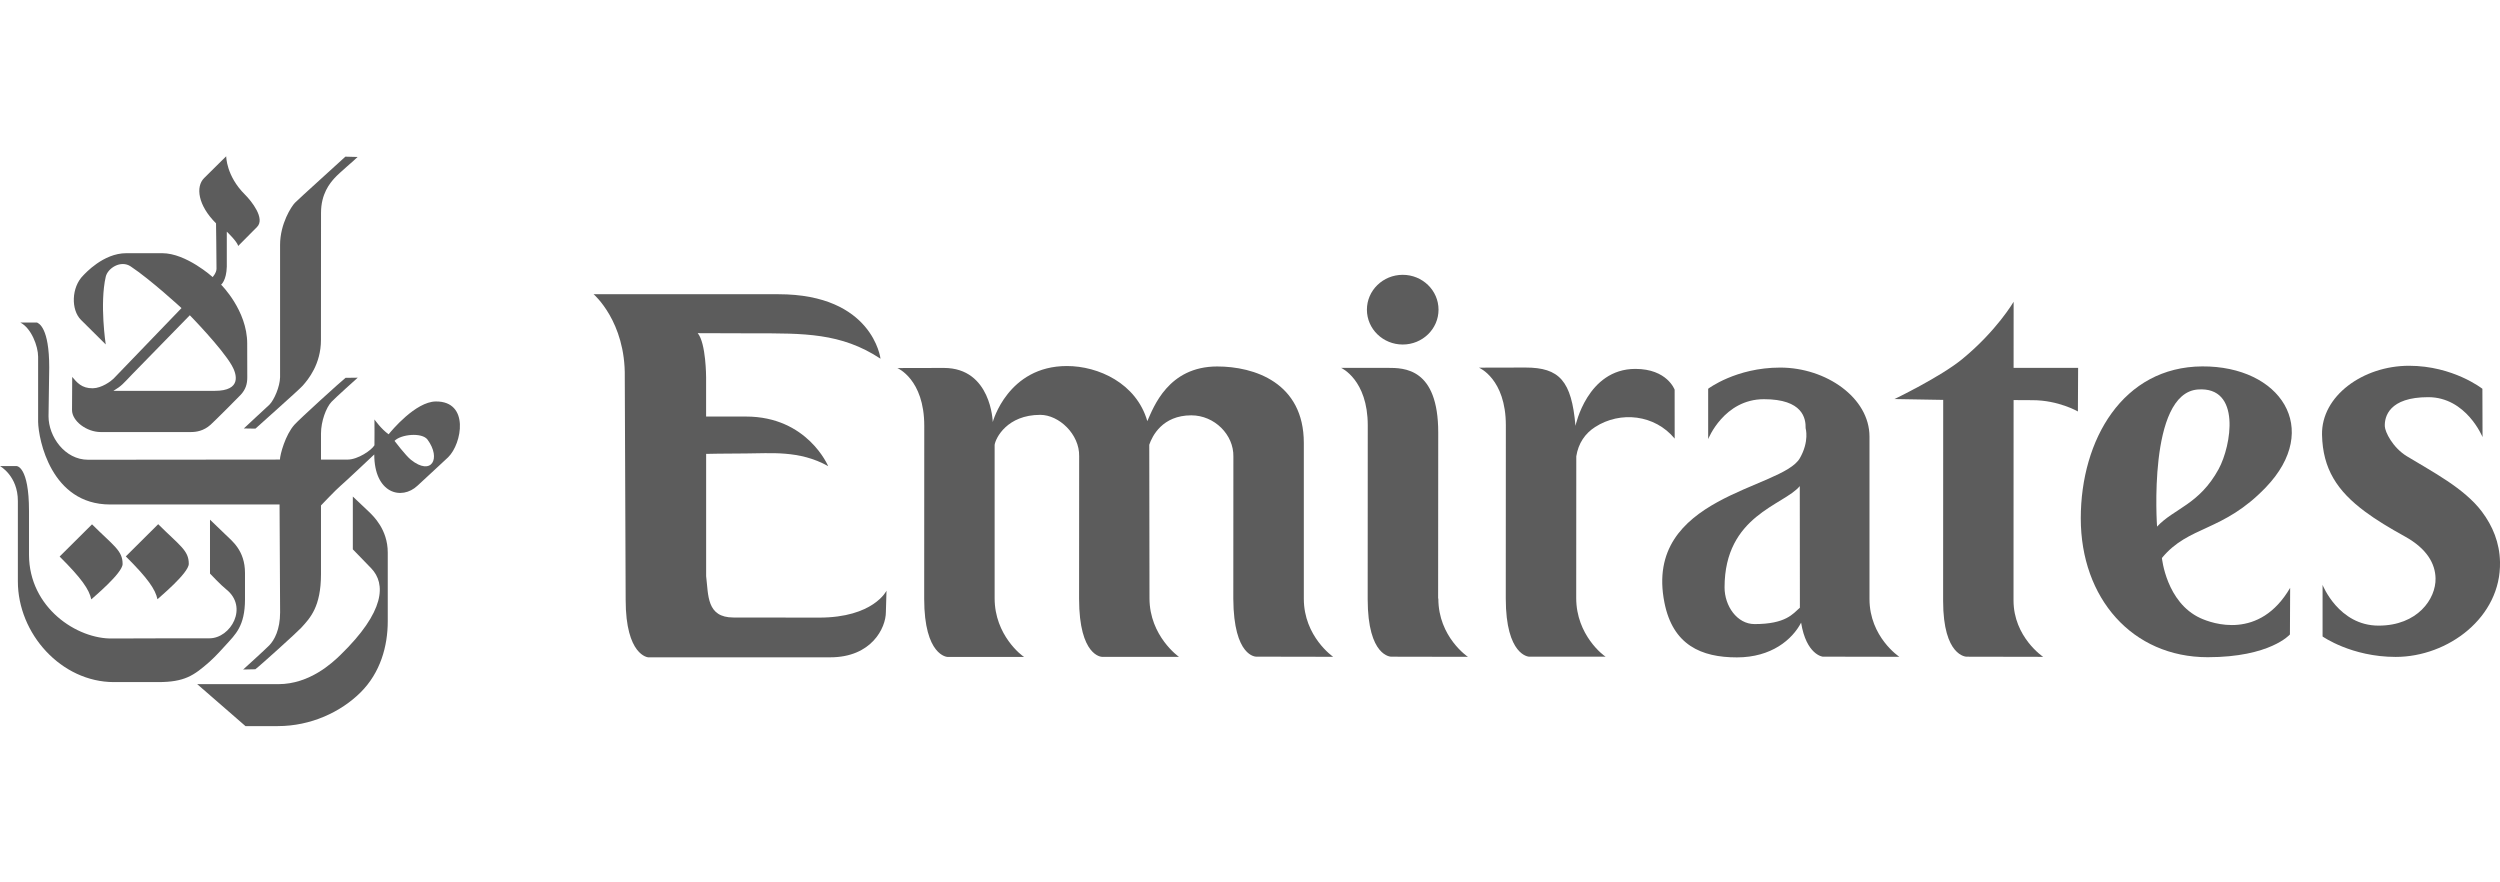 <?xml version="1.0" encoding="utf-8" standalone="no"?>
<!-- Generator: Adobe Illustrator 26.3.1, SVG Export Plug-In . SVG Version: 6.00 Build 0)  --><svg xmlns="http://www.w3.org/2000/svg" xmlns:xlink="http://www.w3.org/1999/xlink" id="Layer_1" style="enable-background:new 0 0 68 24;" version="1.1" viewBox="0 0 68 24" x="0px" xml:space="preserve" y="0px">
<style type="text/css">
	.st0{fill-rule:evenodd;clip-rule:evenodd;fill:#5C5C5C;}
	.st1{fill:url(#SVGID_1_);}
	.st2{fill:#585858;}
	.st3{fill:#404040;}
	.st4{fill:#747474;}
	.st5{fill:#9E9E9E;}
	.st6{fill-rule:evenodd;clip-rule:evenodd;fill:url(#SVGID_00000075881060951421628640000003337820870635875505_);}
	.st7{fill-rule:evenodd;clip-rule:evenodd;fill:#FFFFFF;}
	.st8{fill-rule:evenodd;clip-rule:evenodd;fill:url(#SVGID_00000070811653109745551230000000631876625564458631_);}
	.st9{fill-rule:evenodd;clip-rule:evenodd;fill:url(#SVGID_00000111168860070783678800000003453433874731615160_);}
	.st10{fill-rule:evenodd;clip-rule:evenodd;fill:url(#SVGID_00000044141257620544642690000006471369159205091470_);}
	.st11{fill-rule:evenodd;clip-rule:evenodd;fill:#0A0A0A;}
	.st12{fill:url(#SVGID_00000139256053518157656830000008402477254753371070_);}
	.st13{fill:#0A0A0A;}
	.st14{clip-path:url(#SVGID_00000103227847931235841700000008965740228074853537_);}
	.st15{clip-path:url(#SVGID_00000170972301399431055000000008613179113111631261_);}
	.st16{fill:#E6E6E6;}
	.st17{fill:none;stroke:#E6E6E6;stroke-width:0.063;stroke-miterlimit:3.864;}
	.st18{fill:none;stroke:#000000;stroke-width:0.039;stroke-miterlimit:3.864;}
	.st19{fill:#4E4E4E;}
	.st20{fill:none;stroke:#4E4E4E;stroke-width:0.039;stroke-miterlimit:3.864;}
	.st21{fill:#242424;}
	.st22{fill:none;stroke:#242424;stroke-width:0.063;stroke-miterlimit:3.864;}
	.st23{fill:#484848;}
	.st24{fill:#A9A9A9;}
	.st25{fill:#FFFFFF;}
	.st26{fill:#828282;}
	.st27{fill:url(#SVGID_00000057854569402920479340000010196419500928405165_);}
	.st28{fill:url(#SVGID_00000141432747330546243270000015554626596105200049_);}
	.st29{fill:#878787;}
	.st30{fill:url(#SVGID_00000004530790365699588220000011560541578394015409_);}
	.st31{fill:url(#SVGID_00000048491627594997555560000000592282731568349358_);}
	.st32{fill:#616161;}
	.st33{fill:url(#SVGID_00000103943125012980238600000001684221170201144994_);}
	.st34{fill:url(#SVGID_00000052814973792974432240000001713653584233481375_);}
	.st35{fill:url(#SVGID_00000018938455855344714010000004853064418965462917_);}
	.st36{fill:url(#SVGID_00000139261185302828134700000009388056334908177312_);}
	.st37{fill:#010101;}
	.st38{opacity:0.15;fill:#FFFFFF;enable-background:new    ;}
	.st39{fill:url(#SVGID_00000056415263986376524630000002207549948347191984_);}
	.st40{fill:url(#SVGID_00000116197270626273920640000005179363655872704655_);}
	.st41{fill:#2C2C2C;}
	.st42{fill:#D9D9D9;}
	.st43{fill:#262626;}
</style>
<g>
	<g>
		<path class="st0" d="M8.02,5.518c-0.089,0.092-0.402,0.563-0.402,1.145    c0,0.14,0.002,3.48,0,3.6c-0.005,0.254-0.161,0.616-0.289,0.744    c-0.091,0.09-0.648,0.594-0.697,0.647l0.316,0.005    c0.103-0.098,1.176-1.044,1.288-1.171c0.146-0.165,0.494-0.583,0.494-1.24    c0-0.155,0.002-3.319,0.002-3.459c0-0.519,0.243-0.807,0.369-0.946    c0.128-0.143,0.551-0.493,0.626-0.573L9.394,4.261    C9.314,4.34,8.13,5.404,8.02,5.518"/>
		<path class="st0" d="M5.363,18.608l1.314,1.142h0.88c0.895,0,1.712-0.381,2.251-0.917    c0.54-0.537,0.739-1.258,0.739-1.933c0-0.491,0-1.782,0-1.871    c0-0.629-0.397-0.995-0.507-1.104c-0.06-0.06-0.443-0.419-0.443-0.419v1.436    c0,0,0.422,0.433,0.505,0.521c0.39,0.412,0.385,1.162-0.848,2.358    c-0.216,0.209-0.832,0.788-1.681,0.788C7.451,18.608,5.363,18.608,5.363,18.608"/>
		<path class="st0" d="M9.018,10.929c-0.147,0.154-0.287,0.531-0.287,0.863    c0,0.184,0,0.709,0,0.709s0.58,0,0.722,0c0.281,0,0.652-0.254,0.732-0.389    c0.005-0.01,0-0.703,0-0.703s0.185,0.264,0.386,0.404    c0.075-0.095,0.733-0.888,1.284-0.893c0.92-0.007,0.712,1.147,0.336,1.516    c-0.122,0.119-0.665,0.614-0.833,0.773c-0.434,0.411-1.178,0.214-1.178-0.848    c0,0-0.797,0.753-0.917,0.853c-0.12,0.1-0.532,0.534-0.532,0.534    s0,1.687,0,1.867c0,0.895-0.296,1.196-0.542,1.465    c-0.095,0.105-1.109,1.024-1.244,1.124l-0.331,0.007c0,0,0.593-0.537,0.712-0.659    c0.135-0.14,0.293-0.423,0.293-0.896c0-0.119-0.015-2.934-0.015-2.934    s-4.41,0-4.611,0c-1.604,0-1.946-1.77-1.956-2.244c-0.002-0.14,0-1.553,0-1.773    c0-0.291-0.187-0.782-0.486-0.933h0.452c0.052,0.022,0.336,0.136,0.336,1.221    c0,0-0.019,1.263-0.019,1.33c0,0.55,0.44,1.182,1.076,1.182    c0.13,0,5.218-0.005,5.218-0.005c0.005-0.14,0.145-0.669,0.396-0.949    c0.142-0.158,1.262-1.176,1.389-1.274L9.73,10.273    C9.68,10.319,9.139,10.802,9.018,10.929z M10.731,11.992    c0,0,0.302,0.399,0.446,0.514c0.562,0.449,0.829-0.033,0.452-0.548    C11.479,11.754,10.901,11.812,10.731,11.992L10.731,11.992z"/>
		<path class="st0" d="M5.135,15.336c0,0.251-0.805,0.916-0.852,0.963    c-0.058-0.27-0.261-0.568-0.861-1.165l0.881-0.876    C4.893,14.845,5.135,14.971,5.135,15.336"/>
		<path class="st0" d="M6.663,5.293c0.177,0.176,0.557,0.652,0.329,0.88    C6.79,6.374,6.477,6.692,6.477,6.692c-0.016-0.115-0.308-0.391-0.308-0.391    s0.002,0.846,0,0.951C6.159,7.634,6.014,7.743,6.014,7.743    s0.71,0.7,0.71,1.6c0,0.436,0.002,0.838,0.002,0.924    c0,0.184-0.047,0.327-0.176,0.469c-0.064,0.07-0.722,0.728-0.822,0.817    c-0.191,0.171-0.391,0.199-0.541,0.199c-0.105,0-2.376,0-2.446,0    c-0.385,0-0.782-0.299-0.782-0.598c0-0.075,0.005-0.902,0.005-0.902    c0.125,0.145,0.253,0.314,0.561,0.309c0.241-0.004,0.494-0.192,0.561-0.259    c0.07-0.07,1.851-1.922,1.851-1.922s-0.834-0.769-1.383-1.134    C3.286,7.067,2.93,7.293,2.876,7.528c-0.168,0.737,0,1.841,0,1.841    s-0.544-0.54-0.675-0.67c-0.272-0.271-0.262-0.884,0.062-1.206    c0.051-0.051,0.545-0.606,1.172-0.606c0.1,0,0.866,0,0.977,0    c0.655,0,1.372,0.649,1.372,0.649s0.105-0.115,0.105-0.226    c0-0.334-0.013-1.235-0.013-1.235c-0.493-0.49-0.56-0.996-0.324-1.231    c0.441-0.439,0.601-0.593,0.601-0.593S6.149,4.782,6.663,5.293z M3.594,10.182    c-0.241,0.251-0.283,0.314-0.509,0.449c0.02,0,2.669,0,2.755,0    c0.747,0,0.598-0.461,0.464-0.693C6.03,9.461,5.163,8.575,5.163,8.575    S3.644,10.129,3.594,10.182L3.594,10.182z"/>
		<path class="st0" d="M0.452,12.677H0c0,0,0.486,0.266,0.486,0.95c0,0.181,0,2.038,0,2.187    c0,1.423,1.18,2.739,2.614,2.739c0.241,0,1.037,0,1.198,0    c0.719,0,0.972-0.173,1.406-0.557c0.159-0.141,0.367-0.372,0.442-0.456    c0.251-0.279,0.518-0.505,0.518-1.238c0-0.179,0-0.616,0-0.716    c0-0.619-0.36-0.876-0.534-1.049c-0.112-0.111-0.418-0.402-0.418-0.402v1.466    c0,0,0.302,0.32,0.435,0.424c0.622,0.488,0.127,1.337-0.45,1.337    c-0.115,0-2.47,0.001-2.63,0.005c-0.968,0.024-2.278-0.836-2.278-2.281    c0-0.195,0-1.063,0-1.189C0.789,12.677,0.452,12.677,0.452,12.677"/>
		<path class="st0" d="M3.335,15.34c0,0.25-0.805,0.916-0.852,0.963    c-0.058-0.27-0.261-0.568-0.861-1.165l0.881-0.876    C3.093,14.849,3.335,14.974,3.335,15.34"/>
	</g>
	<g>
		<path class="st0" d="M22.279,16.799c-0.237,0-2.068-0.003-2.329-0.003    c-0.735,0-0.679-0.607-0.743-1.125v-3.325c0,0,0.51-0.012,1.088-0.012    c0.646,0,1.449-0.095,2.231,0.345c0,0-0.562-1.349-2.235-1.349H19.206    c0,0,0-0.192,0-0.654v-0.412c0,0,0-0.928-0.228-1.202c0,0,1.441,0.005,1.539,0.005    c1.332,0.001,2.362-0.019,3.433,0.69c0,0-0.205-1.754-2.778-1.754    c-1.484,0-4.815,0-5.026,0c0,0,0.872,0.743,0.848,2.255l0.024,6.058    c0,1.521,0.612,1.563,0.612,1.563c0.059,0,0.369,0,1.717,0c0.226,0,0.498,0,0.795,0    c0.727,0,1.674,0,2.441,0c1.123,0,1.513-0.799,1.513-1.231l0.017-0.581    C24.114,16.068,23.758,16.799,22.279,16.799"/>
		<path class="st0" d="M35.464,16.286V12.049c0-1.644-1.351-2.081-2.356-2.081    c-1.332,0-1.731,1.107-1.901,1.487c-0.297-1.032-1.335-1.499-2.187-1.499    c-1.609,0-2.017,1.523-2.017,1.523s-0.038-1.471-1.33-1.471l-1.266,0.003    c0,0,0.733,0.3,0.733,1.571l-0.002,4.705c0,1.554,0.63,1.581,0.63,1.581H27.855    c-0.054-0.027-0.801-0.587-0.801-1.594v-4.174    c0.026-0.186,0.341-0.816,1.241-0.816c0.51,0,1.07,0.529,1.058,1.123    l-0.002,3.878c0,1.577,0.622,1.581,0.622,1.581h2.094    c0,0-0.801-0.561-0.801-1.594l-0.006-4.175c0.079-0.233,0.354-0.8,1.144-0.8    c0.63,0,1.157,0.529,1.144,1.123c0,0-0.004,3.54-0.002,3.869    c0.009,1.587,0.622,1.572,0.622,1.572c1.091,0,2.094,0.004,2.094,0.004    S35.464,17.317,35.464,16.286"/>
		<path class="st0" d="M39.123,16.284c0,1.045,0.804,1.582,0.804,1.582    s-0.996-0.004-2.086-0.004c0,0-0.64,0.009-0.64-1.565V16.289l0.002-4.719    c0-1.245-0.725-1.564-0.725-1.564h1.266c0.446,0,1.376,0,1.376,1.76    l-0.003,4.51L39.123,16.284"/>
		<path class="st0" d="M45.55,10.6c0,0-0.201-0.566-1.068-0.566    c-1.31,0-1.629,1.549-1.629,1.549c-0.106-1.224-0.436-1.586-1.361-1.586    l-1.266,0.003c0,0,0.733,0.299,0.733,1.57l-0.002,4.711    c0,1.555,0.63,1.58,0.63,1.58h2.086c-0.054-0.026-0.8-0.586-0.8-1.593    l0.002-3.857c0.055-0.35,0.236-0.619,0.512-0.796    c0.688-0.443,1.626-0.338,2.164,0.315C45.55,11.932,45.55,11.098,45.55,10.6"/>
		<path class="st0" d="M55.285,10.885c0.706,0,1.234,0.307,1.234,0.307l0.006-1.186h-1.755    l0.001-1.798c0,0-0.461,0.793-1.404,1.564c-0.592,0.484-1.837,1.082-1.837,1.082    l1.325,0.023l-0.002,5.468c0,1.517,0.637,1.517,0.637,1.517    c1.144,0,2.084,0.004,2.084,0.004s-0.806-0.537-0.806-1.534l0.002-5.45    C55.32,10.883,54.942,10.885,55.285,10.885"/>
		<path class="st0" d="M61.629,13.258c-1.17,1.218-2.089,1.027-2.825,1.919    c0,0.001,0.118,1.21,1.047,1.636c0.318,0.146,1.607,0.609,2.441-0.824    l-0.006,1.268c0,0-0.535,0.619-2.236,0.619c-2.05,0-3.453-1.603-3.453-3.777    c0-2.138,1.145-4.122,3.305-4.133C62.02,9.955,63.167,11.657,61.629,13.258z     M60.347,12.759c0.347-0.637,0.619-2.253-0.565-2.165    c-1.371,0.102-1.11,3.73-1.11,3.73C59.131,13.829,59.819,13.728,60.347,12.759    L60.347,12.759z"/>
		<path class="st0" d="M38.154,9.371c0.538,0,0.974-0.424,0.974-0.948    c0-0.523-0.436-0.948-0.974-0.948c-0.538,0-0.974,0.425-0.974,0.948    C37.18,8.947,37.616,9.371,38.154,9.371"/>
		<path class="st0" d="M47.724,16.975c-0.476,0-0.816-0.492-0.816-0.997    c0-1.962,1.614-2.232,2.046-2.756l0.003,3.307    C48.767,16.697,48.574,16.975,47.724,16.975z M48.955,12.464    c-0.486,0.846-4.261,1.025-3.682,3.929c0.229,1.152,1.001,1.488,1.971,1.488    c0.943,0,1.509-0.489,1.746-0.945c0.141,0.875,0.586,0.925,0.586,0.925    c1.09,0,2.086,0.004,2.086,0.004s-0.812-0.537-0.812-1.573v-4.416    c0-1.056-1.178-1.878-2.429-1.878c-1.203,0-1.959,0.576-1.959,0.576    c0,0.353,0,1.37,0,1.37s0.429-1.086,1.517-1.086    c1.062,0,1.14,0.526,1.134,0.789C49.113,11.648,49.22,12.004,48.955,12.464    L48.955,12.464z"/>
		<path class="st0" d="M66.247,15.732c0.012,0.555-0.488,1.285-1.55,1.285    c-1.088,0-1.523-1.108-1.523-1.108v1.403c0,0,0.785,0.556,1.988,0.556    c1.427,0,2.87-1.079,2.838-2.581c-0.011-0.529-0.2-0.979-0.49-1.367    c-0.483-0.644-1.362-1.094-2.043-1.51c-0.389-0.238-0.594-0.663-0.6-0.813    c-0.012-0.263,0.117-0.794,1.18-0.794c1.037,0,1.478,1.086,1.478,1.086    l-0.004-1.314c0,0-0.793-0.626-1.996-0.626c-1.251,0-2.388,0.822-2.366,1.878    c0.02,0.927,0.412,1.528,1.175,2.093c0.301,0.224,0.661,0.441,1.077,0.671    C66.018,14.926,66.239,15.336,66.247,15.732"/>
	</g>
</g>
</svg>
